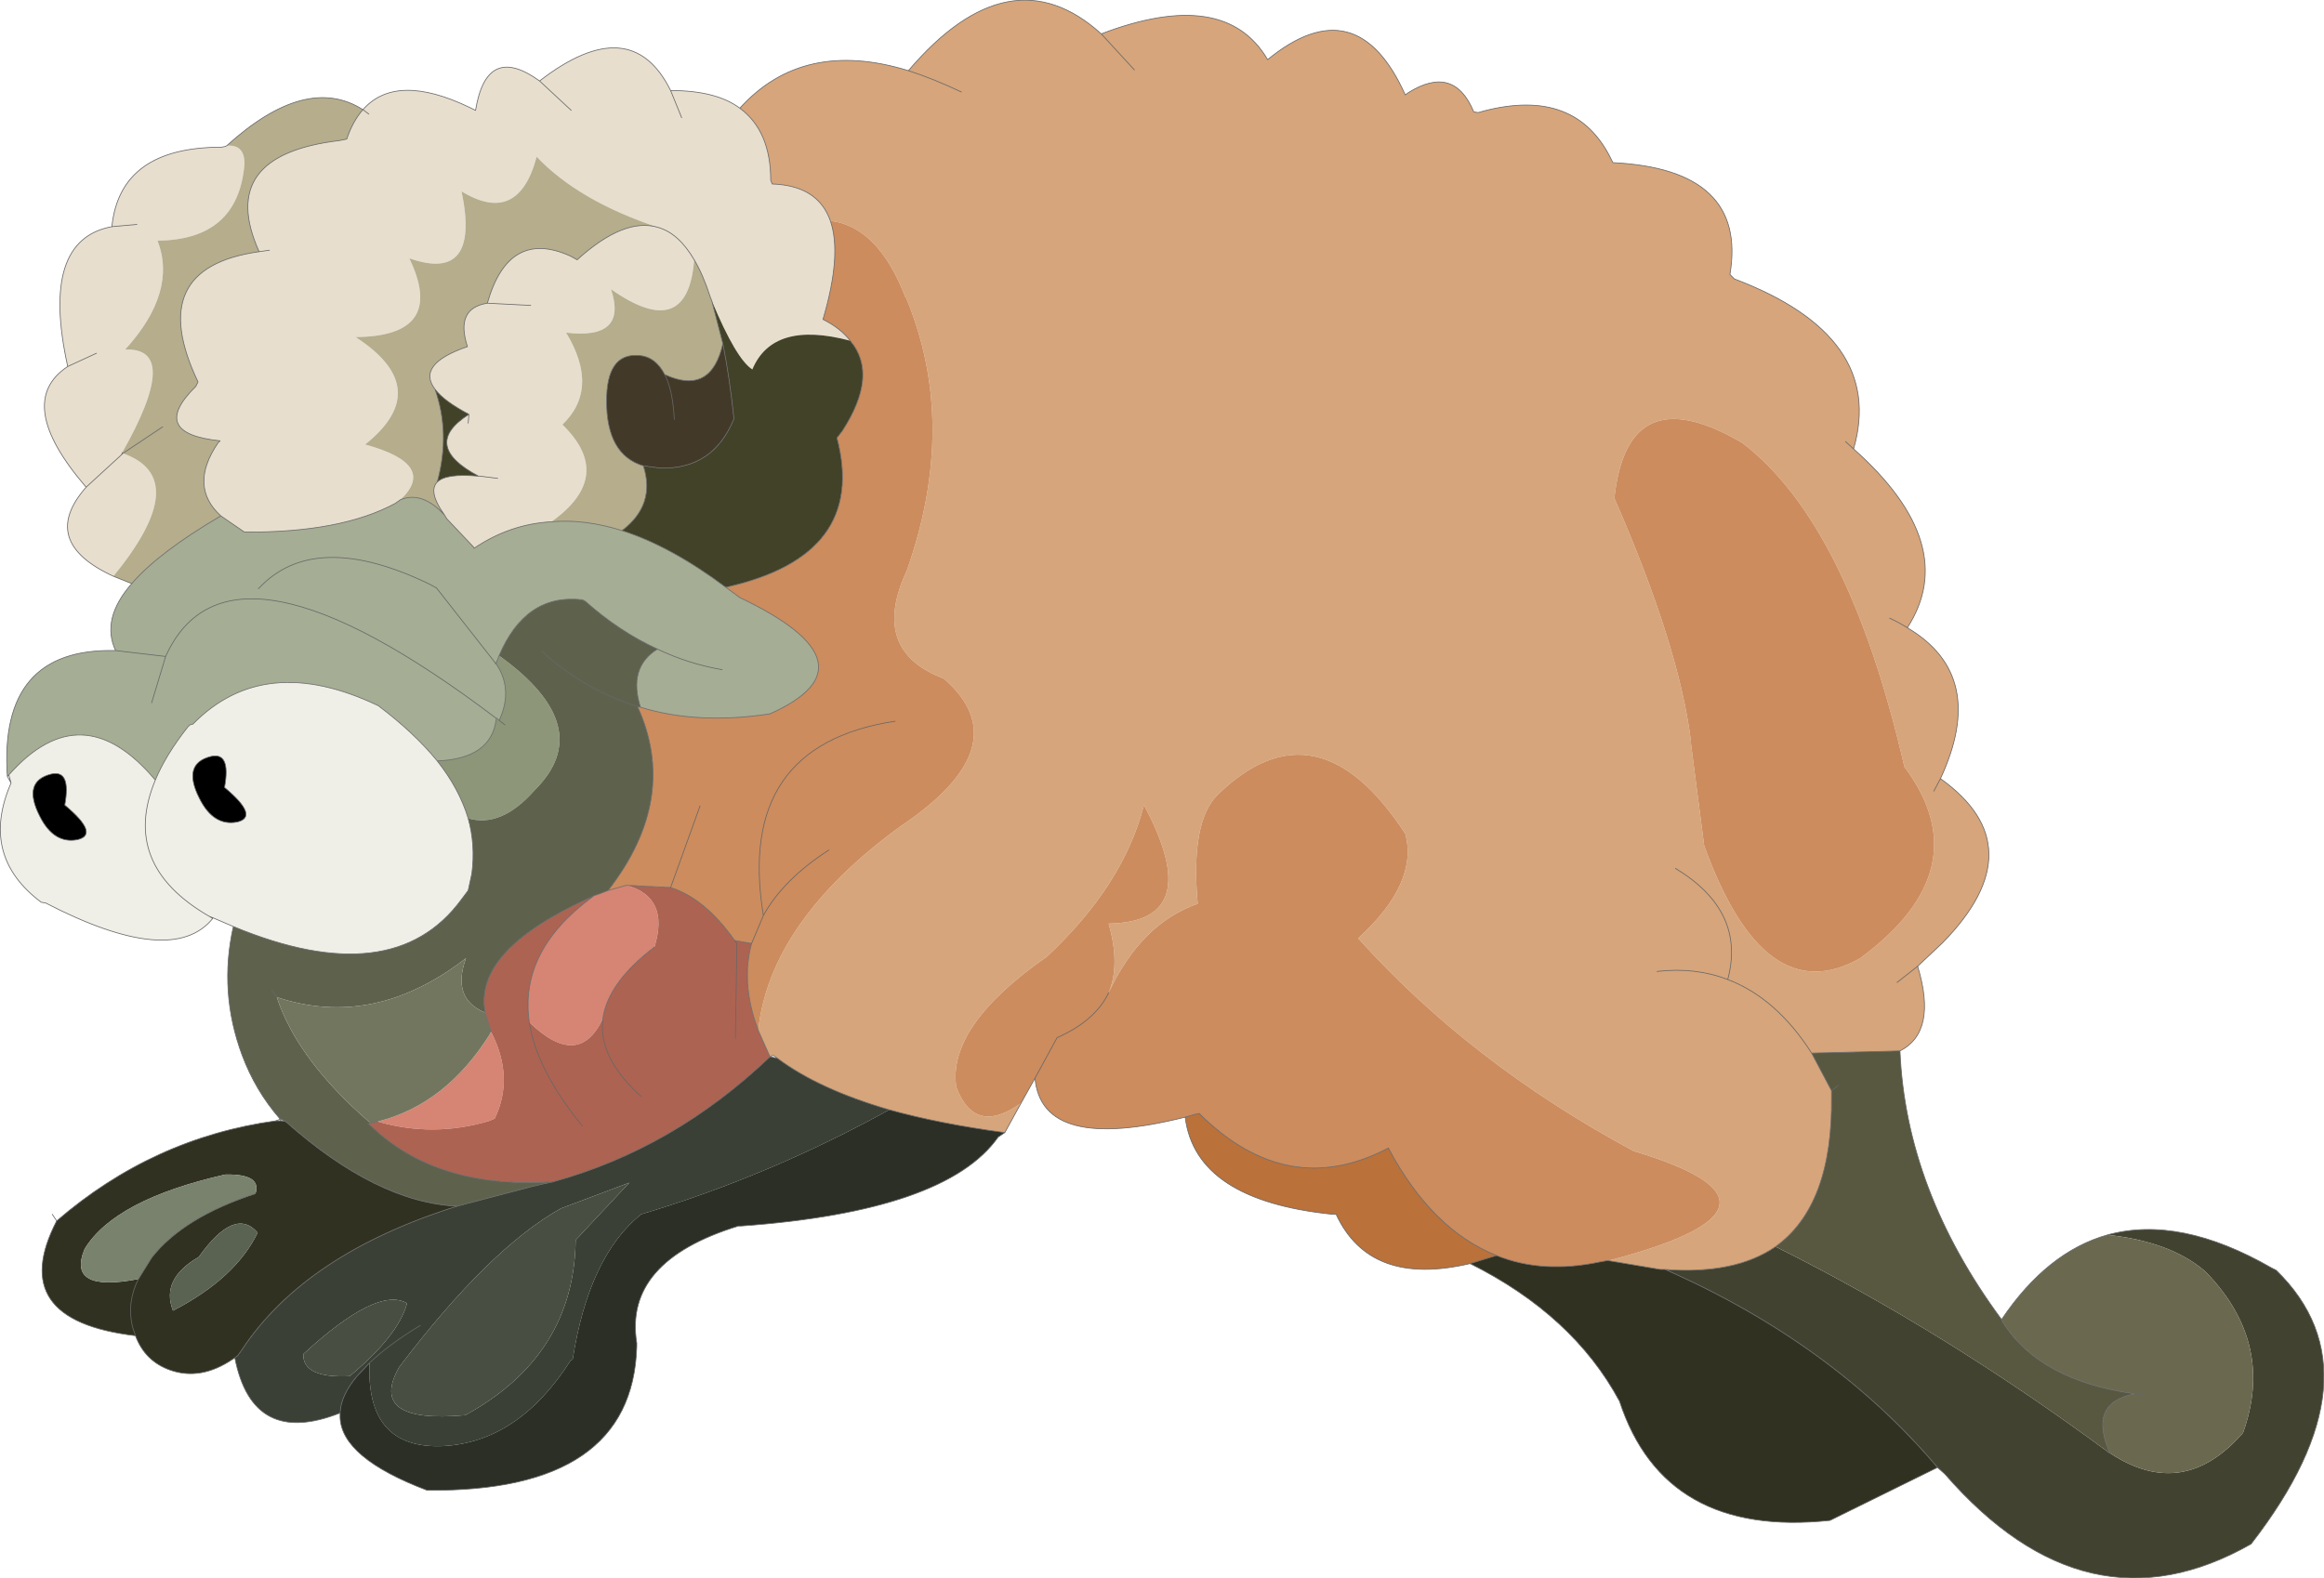 <?xml version="1.0" encoding="UTF-8" standalone="no"?>
<svg xmlns:xlink="http://www.w3.org/1999/xlink" height="107.2px" width="157.85px" xmlns="http://www.w3.org/2000/svg">
  <g transform="matrix(1.0, 0.0, 0.0, 1.0, 67.75, 86.0)">
    <path d="M-43.1 -78.55 Q-40.85 -81.1 -35.85 -78.7 L-35.45 -78.5 Q-34.7 -83.1 -31.1 -80.5 -24.9 -85.3 -22.2 -79.85 -19.1 -79.85 -17.5 -78.65 -15.4 -77.1 -15.4 -73.75 L-15.3 -73.5 Q-12.2 -73.4 -11.35 -71.0 -10.55 -68.7 -11.85 -64.3 -10.65 -63.7 -10.0 -62.85 -15.25 -64.25 -16.65 -60.9 -17.75 -61.6 -19.4 -65.55 L-19.5 -65.8 Q-20.0 -67.35 -20.6 -68.35 -21.05 -62.7 -26.25 -66.35 -25.1 -62.9 -29.3 -63.4 -27.0 -59.6 -29.55 -57.15 -25.95 -53.65 -30.3 -50.55 -33.1 -50.4 -35.55 -48.75 L-35.6 -48.85 -37.4 -50.75 -37.55 -51.0 Q-38.7 -52.6 -38.05 -53.25 -37.45 -53.85 -35.25 -53.65 -39.2 -55.75 -35.9 -57.85 -37.6 -58.75 -38.2 -59.55 -39.5 -61.25 -36.0 -62.45 -36.85 -65.05 -34.65 -65.4 -33.2 -70.5 -29.0 -68.6 L-28.55 -68.35 Q-25.35 -71.25 -23.05 -70.55 -21.65 -70.15 -20.6 -68.35 -21.65 -70.15 -23.05 -70.55 -28.45 -72.35 -31.3 -75.35 -32.55 -70.65 -36.4 -73.0 -35.1 -66.75 -39.95 -68.45 -37.4 -63.15 -43.6 -63.1 -38.2 -59.6 -42.95 -55.8 -38.0 -54.45 -40.55 -52.05 L-40.9 -51.8 Q-44.6 -49.8 -51.15 -49.85 L-52.75 -50.95 Q-54.95 -52.95 -52.95 -55.9 L-52.8 -56.05 Q-57.7 -56.55 -54.45 -59.75 L-54.3 -60.05 Q-58.0 -67.8 -50.15 -68.9 -53.1 -75.45 -44.7 -76.45 L-44.2 -76.55 Q-43.8 -77.75 -43.1 -78.55 L-42.7 -78.25 -43.1 -78.55 M-28.95 -78.5 L-31.1 -80.5 -28.95 -78.5 M-21.45 -78.0 L-22.2 -79.85 -21.45 -78.0 M-31.7 -65.25 L-34.65 -65.4 -31.7 -65.25 M-35.95 -57.25 L-35.9 -57.85 -35.95 -57.25 M-33.95 -53.5 L-35.15 -53.65 -35.25 -53.65 -35.15 -53.65 -33.95 -53.5 M-52.35 -76.1 Q-51.1 -76.2 -51.15 -74.8 -51.6 -69.7 -57.05 -69.65 -55.7 -66.15 -59.25 -62.25 -55.4 -62.4 -59.45 -55.25 L-59.45 -55.2 -59.5 -55.1 -59.4 -55.2 Q-54.6 -53.5 -60.05 -46.85 -65.15 -49.2 -61.9 -52.9 -66.85 -58.65 -63.15 -61.1 -65.05 -69.7 -60.15 -70.6 -59.6 -76.0 -52.7 -76.0 L-52.45 -76.05 -52.35 -76.1 M-58.45 -70.75 L-60.15 -70.6 -58.45 -70.75 M-49.45 -69.0 L-50.15 -68.9 -49.45 -69.0 M-63.15 -61.1 L-61.2 -62.0 -63.15 -61.1 M-59.5 -55.1 L-61.9 -52.9 -59.5 -55.1" fill="#e7dece" fill-rule="evenodd" stroke="none"/>
    <path d="M-30.3 -50.55 Q-25.95 -53.65 -29.55 -57.15 -27.0 -59.6 -29.3 -63.4 -25.1 -62.9 -26.25 -66.35 -21.05 -62.7 -20.6 -68.35 -20.0 -67.35 -19.5 -65.8 L-19.4 -65.55 -18.65 -62.65 Q-19.45 -59.1 -22.6 -60.55 -23.25 -61.8 -24.4 -61.85 -26.55 -62.0 -26.55 -58.75 -26.55 -55.1 -24.05 -54.35 -23.2 -51.7 -25.5 -49.95 -28.05 -50.75 -30.3 -50.55 M-23.05 -70.55 Q-25.35 -71.25 -28.55 -68.35 L-29.0 -68.6 Q-33.2 -70.5 -34.65 -65.4 -36.85 -65.05 -36.0 -62.45 -39.5 -61.25 -38.2 -59.55 -37.15 -56.55 -38.05 -53.25 -38.7 -52.6 -37.55 -51.0 -39.05 -52.65 -40.55 -52.05 -38.0 -54.45 -42.95 -55.8 -38.2 -59.6 -43.6 -63.1 -37.4 -63.15 -39.95 -68.45 -35.1 -66.75 -36.4 -73.0 -32.55 -70.65 -31.3 -75.35 -28.45 -72.35 -23.05 -70.55 M-43.1 -78.55 Q-43.8 -77.75 -44.2 -76.55 L-44.7 -76.45 Q-53.1 -75.45 -50.15 -68.9 -58.0 -67.8 -54.3 -60.05 L-54.45 -59.75 Q-57.7 -56.55 -52.8 -56.05 L-52.95 -55.9 Q-54.95 -52.95 -52.75 -50.95 -57.0 -48.45 -58.8 -46.35 L-60.05 -46.85 Q-54.6 -53.5 -59.4 -55.2 L-59.45 -55.25 Q-55.4 -62.4 -59.25 -62.25 -55.7 -66.15 -57.05 -69.65 -51.6 -69.7 -51.15 -74.8 -51.1 -76.2 -52.35 -76.1 -46.95 -81.0 -43.1 -78.55 M-56.7 -57.0 L-59.4 -55.2 -56.7 -57.0" fill="#b5ad8c" fill-rule="evenodd" stroke="none"/>
    <path d="M-18.65 -62.65 Q-18.2 -60.4 -17.9 -57.55 -19.3 -54.1 -22.9 -54.2 L-24.05 -54.35 Q-26.55 -55.1 -26.55 -58.75 -26.55 -62.0 -24.4 -61.85 -23.25 -61.8 -22.6 -60.55 -19.45 -59.1 -18.65 -62.65 M-21.95 -57.5 Q-22.05 -59.5 -22.6 -60.55 -22.05 -59.5 -21.95 -57.5" fill="#423929" fill-rule="evenodd" stroke="none"/>
    <path d="M-40.55 -52.05 Q-39.05 -52.65 -37.55 -51.0 L-37.4 -50.75 -35.6 -48.85 -35.55 -48.75 Q-33.1 -50.4 -30.3 -50.55 -28.05 -50.75 -25.5 -49.95 -22.2 -48.9 -18.45 -46.1 L-17.5 -45.4 Q-7.95 -40.85 -15.45 -37.5 -20.35 -36.75 -24.25 -37.95 -25.1 -40.65 -23.1 -41.9 -25.7 -43.1 -28.0 -45.15 L-28.2 -45.25 Q-32.05 -45.7 -33.85 -41.45 L-34.05 -40.95 -34.1 -40.95 -38.1 -46.05 -38.55 -46.3 Q-46.4 -50.1 -50.2 -46.0 -46.4 -50.1 -38.55 -46.3 L-38.1 -46.05 -34.1 -40.95 -34.1 -40.9 -34.05 -40.9 Q-32.9 -39.2 -33.8 -37.15 L-33.85 -37.05 -34.0 -37.2 -34.05 -37.2 -34.05 -37.1 Q-34.4 -34.45 -38.05 -34.3 -39.6 -36.2 -42.05 -38.05 -49.8 -41.75 -54.65 -36.8 L-54.85 -36.75 -55.0 -36.6 Q-56.5 -34.7 -57.2 -33.0 -62.2 -38.95 -67.15 -33.35 L-67.25 -33.25 Q-67.85 -42.0 -59.9 -41.8 L-56.5 -41.4 -57.45 -38.25 -56.5 -41.4 -59.9 -41.8 Q-60.9 -43.95 -58.8 -46.35 -57.0 -48.45 -52.75 -50.95 L-51.15 -49.85 Q-44.6 -49.8 -40.9 -51.8 L-40.55 -52.05 M-56.5 -41.4 Q-52.2 -50.95 -34.05 -37.2 -52.2 -50.95 -56.5 -41.4 M-18.7 -40.5 Q-21.0 -40.9 -23.1 -41.9 -21.0 -40.9 -18.7 -40.5" fill="#a5ad94" fill-rule="evenodd" stroke="none"/>
    <path d="M33.9 -0.7 Q37.0 0.55 40.85 -0.25 L41.4 -0.35 41.5 -0.35 45.05 0.25 45.35 0.25 Q56.7 5.25 63.85 13.7 L56.55 17.3 Q45.3 18.5 42.25 9.2 39.1 3.35 32.1 -0.15 L33.9 -0.7 M-51.8 6.25 L-51.95 6.35 Q-54.1 7.8 -56.15 7.1 -57.9 6.5 -58.55 4.75 -67.4 3.7 -63.9 -3.05 -57.35 -8.7 -49.0 -9.85 L-48.65 -9.85 -48.35 -9.8 Q-42.15 -4.3 -36.7 -4.05 -47.05 -0.8 -51.35 5.75 L-51.6 6.1 -51.8 6.25 M-50.25 -2.25 Q-51.8 -4.05 -54.25 -0.6 -56.85 0.9 -56.0 3.05 -51.75 0.85 -50.25 -2.25 M-50.4 -4.9 Q-49.95 -6.25 -52.45 -6.2 -59.95 -4.5 -62.0 -1.15 -63.25 1.85 -58.35 0.9 L-57.45 -0.55 Q-55.3 -3.3 -50.4 -4.9 M-58.35 0.9 Q-59.15 2.5 -58.75 4.15 L-58.55 4.75 -58.75 4.15 Q-59.15 2.5 -58.35 0.9" fill="#313121" fill-rule="evenodd" stroke="none"/>
    <path d="M-27.4 -25.15 L-27.1 -25.25 -26.45 -25.5 -25.2 -25.85 Q-22.25 -25.05 -23.3 -21.65 -26.45 -19.25 -26.8 -16.8 -28.45 -13.3 -31.8 -16.55 -32.5 -21.35 -27.6 -25.0 L-27.4 -25.15 M-42.1 -9.8 Q-37.5 -10.95 -34.5 -15.7 L-34.4 -15.9 Q-32.8 -12.8 -34.15 -10.0 L-34.5 -9.85 Q-38.3 -8.7 -42.1 -9.8" fill="#d68473" fill-rule="evenodd" stroke="none"/>
    <path d="M-16.25 -16.0 L-15.45 -14.2 Q-22.0 -7.95 -30.2 -5.7 -38.2 -5.2 -42.65 -9.6 L-42.7 -9.65 -42.65 -9.7 -42.6 -9.7 -42.45 -9.7 -42.1 -9.8 Q-38.3 -8.7 -34.5 -9.85 L-34.15 -10.0 Q-32.8 -12.8 -34.4 -15.9 L-34.8 -17.2 Q-35.2 -19.35 -33.4 -21.3 -31.6 -23.25 -27.6 -25.05 L-27.6 -25.0 Q-32.5 -21.35 -31.8 -16.55 -28.45 -13.3 -26.8 -16.8 -26.45 -19.25 -23.3 -21.65 -22.25 -25.05 -25.2 -25.85 L-22.2 -25.7 Q-19.85 -24.95 -17.85 -22.1 L-16.7 -21.9 Q-17.45 -19.2 -16.25 -16.0 M-24.2 -11.5 Q-27.15 -14.15 -26.8 -16.8 -27.15 -14.15 -24.2 -11.5 M-28.2 -9.5 Q-31.3 -13.3 -31.8 -16.55 -31.3 -13.3 -28.2 -9.5 M-17.85 -22.1 L-17.7 -21.9 -17.8 -15.45 -17.7 -21.9 -17.85 -22.1" fill="#ad6352" fill-rule="evenodd" stroke="none"/>
    <path d="M-50.25 -2.25 Q-51.75 0.85 -56.0 3.05 -56.85 0.9 -54.25 -0.6 -51.8 -4.05 -50.25 -2.25" fill="#5a6352" fill-rule="evenodd" stroke="none"/>
    <path d="M75.6 12.75 Q80.55 16.0 84.6 11.35 86.75 5.35 82.2 0.55 L82.0 0.35 Q79.65 -1.65 75.4 -2.1 80.3 -3.45 86.55 0.15 L86.85 0.3 Q94.1 7.35 85.15 18.9 74.0 25.25 64.35 14.15 L63.85 13.7 Q56.7 5.25 45.35 0.25 50.1 0.6 52.85 -1.3 64.2 4.35 75.5 12.7 L75.6 12.75" fill="#424231" fill-rule="evenodd" stroke="none"/>
    <path d="M-67.15 -33.35 Q-62.2 -38.95 -57.2 -33.0 -56.5 -34.7 -55.0 -36.6 L-54.85 -36.75 -54.65 -36.8 Q-49.8 -41.75 -42.05 -38.05 -39.6 -36.2 -38.05 -34.3 -36.55 -32.4 -35.95 -30.4 -35.45 -28.6 -35.7 -26.65 L-35.95 -25.5 -36.4 -24.9 Q-41.05 -18.55 -51.9 -23.05 L-53.3 -23.65 -53.55 -23.75 -53.3 -23.6 Q-56.05 -20.2 -64.65 -24.65 L-64.95 -24.7 Q-69.15 -27.85 -67.0 -32.8 L-67.15 -33.35 M-54.2 -31.75 Q-53.25 -29.85 -51.65 -30.15 -50.1 -30.5 -52.5 -32.5 -52.05 -34.95 -53.45 -34.6 -55.4 -34.1 -54.2 -31.75 M-57.2 -33.0 Q-59.6 -27.25 -53.55 -23.75 -59.6 -27.25 -57.2 -33.0 M-62.5 -28.95 Q-60.95 -29.3 -63.35 -31.3 -62.9 -33.75 -64.3 -33.4 -66.25 -32.9 -65.05 -30.55 -64.1 -28.65 -62.5 -28.95" fill="#efefe7" fill-rule="evenodd" stroke="none"/>
    <path d="M-54.2 -31.75 Q-55.4 -34.1 -53.45 -34.6 -52.05 -34.95 -52.5 -32.5 -50.1 -30.5 -51.65 -30.15 -53.25 -29.85 -54.2 -31.75 M-62.5 -28.95 Q-64.1 -28.65 -65.05 -30.55 -66.25 -32.9 -64.3 -33.4 -62.9 -33.75 -63.35 -31.3 -60.95 -29.3 -62.5 -28.95" fill="#000000" fill-rule="evenodd" stroke="none"/>
    <path d="M-38.05 -53.25 Q-37.15 -56.55 -38.2 -59.55 -37.6 -58.75 -35.9 -57.85 -39.2 -55.75 -35.25 -53.65 -37.45 -53.85 -38.05 -53.25 M-25.5 -49.95 Q-23.2 -51.7 -24.05 -54.35 L-22.9 -54.2 Q-19.3 -54.1 -17.9 -57.55 -18.2 -60.4 -18.65 -62.65 L-19.4 -65.55 Q-17.75 -61.6 -16.65 -60.9 -15.25 -64.25 -10.0 -62.85 -8.05 -60.55 -10.55 -56.7 L-10.9 -56.25 Q-8.8 -48.25 -18.45 -46.1 -22.2 -48.9 -25.5 -49.95" fill="#424229" fill-rule="evenodd" stroke="none"/>
    <path d="M41.9 -52.15 Q46.3 -42.1 47.1 -35.65 L47.1 -35.5 48.0 -28.55 Q52.1 -17.2 58.6 -20.9 66.8 -26.95 61.6 -33.9 57.8 -50.4 50.6 -55.9 42.8 -60.5 41.9 -52.15 M57.6 -56.0 L58.15 -55.5 57.6 -56.0 M7.05 -83.7 Q15.45 -86.9 18.35 -81.95 24.4 -86.9 27.7 -79.55 L27.9 -79.7 Q31.0 -81.65 32.35 -78.4 L32.65 -78.35 33.0 -78.45 Q39.3 -80.1 41.7 -75.15 L41.8 -74.95 Q50.95 -74.5 49.75 -67.35 L50.05 -67.05 Q60.35 -63.15 58.15 -55.5 65.45 -49.0 61.8 -43.35 67.3 -40.1 64.05 -33.1 L63.6 -32.25 64.05 -33.1 Q70.55 -28.45 64.2 -21.95 L62.5 -20.35 Q63.85 -15.9 61.3 -14.6 L55.3 -14.45 56.65 -11.9 56.65 -11.5 Q56.75 -4.1 52.85 -1.3 50.1 0.6 45.35 0.25 L45.05 0.25 41.5 -0.35 Q55.7 -4.05 43.2 -7.8 32.15 -13.75 24.5 -22.25 28.6 -26.0 27.7 -29.35 21.7 -38.55 14.95 -32.0 13.1 -30.15 13.6 -24.6 9.75 -23.25 7.55 -18.55 8.35 -20.45 7.55 -23.25 14.2 -23.35 9.95 -31.3 8.55 -25.85 3.35 -21.0 -3.4 -16.3 -2.8 -12.15 -1.55 -8.8 1.6 -11.05 L0.5 -9.05 Q-3.95 -9.65 -7.35 -10.6 -12.15 -12.0 -14.95 -14.1 L-15.15 -14.25 -15.25 -14.3 -15.45 -14.2 -16.25 -16.0 Q-15.45 -23.4 -6.6 -29.85 1.6 -35.35 -3.65 -39.9 -8.7 -41.8 -6.15 -47.25 -2.65 -57.2 -6.2 -65.75 L-6.25 -65.8 Q-8.1 -70.6 -11.35 -71.0 -12.2 -73.4 -15.3 -73.5 L-15.4 -73.75 Q-15.4 -77.1 -17.5 -78.65 -13.2 -83.4 -6.05 -81.2 0.85 -89.3 7.05 -83.7 L9.3 -81.25 7.05 -83.7 M60.6 -44.0 Q61.25 -43.7 61.8 -43.35 61.25 -43.7 60.6 -44.0 M44.8 -20.0 Q47.4 -20.3 49.6 -19.45 52.9 -18.2 55.3 -14.45 52.9 -18.2 49.6 -19.45 47.4 -20.3 44.8 -20.0 M61.1 -19.25 L62.5 -20.35 61.1 -19.25 M49.6 -19.45 Q50.85 -24.1 46.05 -27.0 50.85 -24.1 49.6 -19.45 M-2.45 -79.75 Q-4.35 -80.65 -6.05 -81.2 -4.35 -80.65 -2.45 -79.75" fill="#d6a57b" fill-rule="evenodd" stroke="none"/>
    <path d="M41.9 -52.15 Q42.8 -60.5 50.6 -55.9 57.8 -50.4 61.6 -33.9 66.8 -26.95 58.6 -20.9 52.1 -17.2 48.0 -28.55 L47.1 -35.5 47.1 -35.65 Q46.3 -42.1 41.9 -52.15 M7.55 -18.55 Q6.65 -16.65 4.05 -15.5 L2.55 -12.75 4.05 -15.5 Q6.65 -16.65 7.55 -18.55 9.75 -23.25 13.6 -24.6 13.1 -30.15 14.95 -32.0 21.7 -38.55 27.7 -29.35 28.6 -26.0 24.5 -22.25 32.15 -13.75 43.2 -7.8 55.7 -4.05 41.5 -0.35 L41.4 -0.35 40.85 -0.25 Q37.0 0.55 33.9 -0.7 29.5 -2.45 26.55 -8.0 19.7 -4.4 13.7 -10.35 L13.45 -10.3 12.75 -10.1 Q3.0 -7.65 2.55 -12.75 L1.6 -11.05 Q-1.55 -8.8 -2.8 -12.15 -3.4 -16.3 3.35 -21.0 8.55 -25.85 9.95 -31.3 14.2 -23.35 7.55 -23.25 8.35 -20.45 7.55 -18.55 M-11.35 -71.0 Q-8.1 -70.6 -6.25 -65.8 L-6.2 -65.75 Q-2.65 -57.2 -6.15 -47.25 -8.7 -41.8 -3.65 -39.9 1.6 -35.35 -6.6 -29.85 -15.45 -23.4 -16.25 -16.0 -17.45 -19.2 -16.7 -21.9 L-15.9 -23.8 Q-17.8 -35.35 -6.95 -37.0 -17.8 -35.35 -15.9 -23.8 L-16.7 -21.9 -17.85 -22.1 Q-19.85 -24.95 -22.2 -25.7 L-25.2 -25.85 -26.45 -25.5 Q-21.6 -31.75 -24.45 -38.0 L-24.25 -37.95 Q-20.35 -36.75 -15.45 -37.5 -7.95 -40.85 -17.5 -45.4 L-18.45 -46.1 Q-8.8 -48.25 -10.9 -56.25 L-10.55 -56.7 Q-8.05 -60.55 -10.0 -62.85 -10.65 -63.7 -11.85 -64.3 -10.55 -68.7 -11.35 -71.0 M-15.9 -23.8 Q-14.55 -26.25 -11.45 -28.25 -14.55 -26.25 -15.9 -23.8 M-20.2 -31.25 L-22.2 -25.7 -20.2 -31.25" fill="#cc8c5e" fill-rule="evenodd" stroke="none"/>
    <path d="M12.75 -10.1 L13.45 -10.3 13.7 -10.35 Q19.7 -4.4 26.55 -8.0 29.5 -2.45 33.9 -0.7 L32.1 -0.15 Q25.3 1.45 23.0 -3.5 L22.75 -3.5 Q13.45 -4.45 12.75 -10.1" fill="#ba713a" fill-rule="evenodd" stroke="none"/>
    <path d="M-38.05 -34.3 Q-34.4 -34.45 -34.05 -37.1 L-34.0 -37.2 -33.85 -37.05 -33.8 -37.15 Q-32.9 -39.2 -34.05 -40.9 L-34.05 -40.95 -33.85 -41.45 Q-27.1 -36.6 -31.45 -32.3 -33.7 -29.75 -35.95 -30.4 -36.55 -32.4 -38.05 -34.3 M-33.45 -36.75 L-33.85 -37.05 -33.45 -36.75" fill="#8d9678" fill-rule="evenodd" stroke="none"/>
    <path d="M-48.95 -18.25 L-49.3 -18.75 -48.95 -18.25 Q-47.55 -14.0 -42.65 -9.75 L-42.65 -9.7 -42.7 -9.65 -42.75 -9.65 -42.65 -9.6 Q-38.2 -5.2 -30.2 -5.7 L-30.9 -5.55 -31.55 -5.4 -36.7 -4.05 Q-42.15 -4.3 -48.35 -9.8 L-48.75 -10.0 Q-50.4 -11.9 -51.3 -14.3 -52.9 -18.6 -51.9 -23.05 -41.05 -18.55 -36.4 -24.9 L-35.95 -25.5 -35.7 -26.65 Q-35.45 -28.6 -35.95 -30.4 -33.7 -29.75 -31.45 -32.3 -27.1 -36.6 -33.85 -41.45 -32.05 -45.7 -28.2 -45.25 L-28.0 -45.15 Q-25.7 -43.1 -23.1 -41.9 -25.1 -40.65 -24.25 -37.95 L-24.45 -38.0 Q-21.6 -31.75 -26.45 -25.5 L-27.1 -25.25 -27.4 -25.15 -27.6 -25.05 Q-31.6 -23.25 -33.4 -21.3 -35.2 -19.35 -34.8 -17.2 -37.1 -18.15 -36.1 -20.9 -42.35 -16.05 -48.95 -18.25 M-30.95 -41.75 Q-28.1 -39.15 -24.45 -38.0 -28.1 -39.15 -30.95 -41.75" fill="#5e624d" fill-rule="evenodd" stroke="none"/>
    <path d="M-48.95 -18.25 Q-42.35 -16.05 -36.1 -20.9 -37.1 -18.15 -34.8 -17.2 L-34.4 -15.9 -34.5 -15.7 Q-37.5 -10.95 -42.1 -9.8 L-42.45 -9.7 -42.6 -9.7 -42.65 -9.75 Q-47.55 -14.0 -48.95 -18.25" fill="#73765f" fill-rule="evenodd" stroke="none"/>
    <path d="M-58.35 0.9 Q-63.25 1.85 -62.0 -1.15 -59.95 -4.5 -52.45 -6.2 -49.95 -6.25 -50.4 -4.9 -55.3 -3.3 -57.45 -0.55 L-58.35 0.9" fill="#78826c" fill-rule="evenodd" stroke="none"/>
    <path d="M-7.35 -10.6 Q-15.5 -6.1 -24.2 -3.5 -27.75 -0.65 -28.85 6.35 L-29.0 6.45 Q-32.55 12.0 -37.7 12.25 -42.9 12.45 -42.65 6.6 L-43.5 7.5 Q-44.6 8.8 -44.65 10.0 -50.6 12.35 -51.8 6.25 L-51.6 6.1 -51.35 5.75 Q-47.05 -0.8 -36.7 -4.05 L-31.55 -5.4 -30.9 -5.55 -30.2 -5.7 Q-22.0 -7.95 -15.45 -14.2 L-14.95 -14.1 Q-12.15 -12.0 -7.35 -10.6 M-28.65 -1.75 L-25.0 -5.65 -29.65 -3.9 Q-34.55 -1.15 -40.65 6.9 -42.8 10.75 -36.15 10.15 -28.75 6.1 -28.65 -1.75 M-47.15 6.0 Q-47.2 7.65 -44.0 7.5 -40.7 4.75 -40.1 2.55 -42.1 1.35 -47.15 6.0 M-39.2 4.05 Q-41.35 5.35 -42.65 6.6 -41.35 5.35 -39.2 4.05" fill="#3a4035" fill-rule="evenodd" stroke="none"/>
    <path d="M0.5 -9.05 L0.05 -8.75 Q-3.5 -3.7 -17.45 -2.7 L-17.6 -2.7 Q-25.4 -0.3 -24.5 5.25 L-24.5 5.5 Q-24.8 15.4 -38.75 15.25 -44.55 13.05 -44.65 10.3 L-44.65 10.0 Q-44.6 8.8 -43.5 7.5 L-42.65 6.6 Q-42.9 12.45 -37.7 12.25 -32.55 12.0 -29.0 6.45 L-28.85 6.35 Q-27.75 -0.65 -24.2 -3.5 -15.5 -6.1 -7.35 -10.6 -3.95 -9.65 0.5 -9.05" fill="#2b2f26" fill-rule="evenodd" stroke="none"/>
    <path d="M-28.65 -1.75 Q-28.75 6.1 -36.15 10.15 -42.8 10.75 -40.65 6.9 -34.55 -1.15 -29.65 -3.9 L-25.0 -5.65 -28.65 -1.75 M-47.15 6.0 Q-42.1 1.35 -40.1 2.55 -40.7 4.75 -44.0 7.5 -47.2 7.65 -47.15 6.0" fill="#484e41" fill-rule="evenodd" stroke="none"/>
    <path d="M52.85 -1.3 Q56.75 -4.1 56.65 -11.5 L56.65 -11.9 55.3 -14.45 61.3 -14.6 Q61.7 -5.15 68.2 3.65 L68.3 3.85 Q70.8 7.8 77.25 8.7 74.05 9.3 75.55 12.7 L75.5 12.7 Q64.2 4.35 52.85 -1.3 M57.1 -12.25 L56.65 -11.9 57.1 -12.25" fill="#585841" fill-rule="evenodd" stroke="none"/>
    <path d="M75.4 -2.1 Q79.65 -1.65 82.0 0.35 L82.2 0.55 Q86.75 5.35 84.6 11.35 80.55 16.0 75.6 12.75 L75.55 12.7 Q74.05 9.3 77.25 8.7 70.8 7.8 68.3 3.85 L68.2 3.65 Q71.3 -0.95 75.4 -2.1 M78.1 8.8 L77.25 8.7 78.1 8.8" fill="#6a694f" fill-rule="evenodd" stroke="none"/>
    <path d="M58.15 -55.5 L57.6 -56.0 M58.15 -55.5 Q60.35 -63.15 50.05 -67.05 L49.75 -67.35 Q50.95 -74.5 41.8 -74.95 L41.7 -75.15 Q39.3 -80.1 33.0 -78.45 L32.65 -78.35 32.35 -78.4 Q31.0 -81.65 27.9 -79.7 L27.7 -79.55 Q24.4 -86.9 18.35 -81.95 15.45 -86.9 7.05 -83.7 L9.3 -81.25 M63.6 -32.25 L64.05 -33.1 Q67.3 -40.1 61.8 -43.35 61.25 -43.7 60.6 -44.0 M62.5 -20.35 L61.1 -19.25 M62.5 -20.35 L64.2 -21.95 Q70.55 -28.45 64.05 -33.1 M61.8 -43.35 Q65.45 -49.0 58.15 -55.5 M75.6 12.75 L75.55 12.7 Q74.05 9.3 77.25 8.7 M75.5 12.7 L75.6 12.75 M-17.5 -78.65 Q-13.2 -83.4 -6.05 -81.2 0.85 -89.3 7.05 -83.7 M-6.05 -81.2 Q-4.35 -80.65 -2.45 -79.75 M-43.1 -78.55 Q-40.85 -81.1 -35.85 -78.7 L-35.45 -78.5 Q-34.7 -83.1 -31.1 -80.5 -24.9 -85.3 -22.2 -79.85 -19.1 -79.85 -17.5 -78.65 -15.4 -77.1 -15.4 -73.75 L-15.3 -73.5 Q-12.2 -73.4 -11.35 -71.0 -10.55 -68.7 -11.85 -64.3 -10.65 -63.7 -10.0 -62.85 -8.05 -60.55 -10.55 -56.7 L-10.9 -56.25 Q-8.8 -48.25 -18.45 -46.1 L-17.5 -45.4 Q-7.95 -40.85 -15.45 -37.5 -20.35 -36.75 -24.25 -37.95 L-24.45 -38.0 Q-28.1 -39.15 -30.95 -41.75 M-22.2 -79.85 L-21.45 -78.0 M-31.1 -80.5 L-28.95 -78.5 M-20.6 -68.35 Q-21.65 -70.15 -23.05 -70.55 -25.35 -71.25 -28.55 -68.35 L-29.0 -68.6 Q-33.2 -70.5 -34.65 -65.4 L-31.7 -65.25 M-38.2 -59.55 Q-39.5 -61.25 -36.0 -62.45 -36.85 -65.05 -34.65 -65.4 M-40.55 -52.05 Q-39.05 -52.65 -37.55 -51.0 -38.7 -52.6 -38.05 -53.25 -37.15 -56.55 -38.2 -59.55 -37.6 -58.75 -35.9 -57.85 L-35.95 -57.25 M-30.3 -50.55 Q-33.1 -50.4 -35.55 -48.75 L-35.6 -48.85 -37.4 -50.75 -37.55 -51.0 M-35.25 -53.65 L-35.15 -53.65 -33.95 -53.5 M-38.05 -53.25 Q-37.45 -53.85 -35.25 -53.65 -39.2 -55.75 -35.9 -57.85 M-24.05 -54.35 Q-23.2 -51.7 -25.5 -49.95 -22.2 -48.9 -18.45 -46.1 M-19.4 -65.55 L-18.65 -62.65 Q-18.2 -60.4 -17.9 -57.55 -19.3 -54.1 -22.9 -54.2 L-24.05 -54.35 Q-26.55 -55.1 -26.55 -58.75 -26.55 -62.0 -24.4 -61.85 -23.25 -61.8 -22.6 -60.55 -19.45 -59.1 -18.65 -62.65 M-25.5 -49.95 Q-28.05 -50.75 -30.3 -50.55 M-22.6 -60.55 Q-22.05 -59.5 -21.95 -57.5 M-20.6 -68.35 Q-20.0 -67.35 -19.5 -65.8 L-19.4 -65.55 M-43.1 -78.55 L-42.7 -78.25 M-52.75 -50.95 Q-54.95 -52.95 -52.95 -55.9 L-52.8 -56.05 Q-57.7 -56.55 -54.45 -59.75 L-54.3 -60.05 Q-58.0 -67.8 -50.15 -68.9 -53.1 -75.45 -44.7 -76.45 L-44.2 -76.55 Q-43.8 -77.75 -43.1 -78.55 -46.95 -81.0 -52.35 -76.1 L-52.45 -76.05 -52.7 -76.0 Q-59.6 -76.0 -60.15 -70.6 L-58.45 -70.75 M-59.4 -55.2 L-56.7 -57.0 M-60.05 -46.85 Q-65.15 -49.2 -61.9 -52.9 -66.85 -58.65 -63.15 -61.1 -65.05 -69.7 -60.15 -70.6 M-61.2 -62.0 L-63.15 -61.1 M-50.15 -68.9 L-49.45 -69.0 M-59.45 -55.25 L-59.45 -55.2 -59.5 -55.1 -59.4 -55.2 M-60.05 -46.85 L-58.8 -46.35 Q-57.0 -48.45 -52.75 -50.95 L-51.15 -49.85 Q-44.6 -49.8 -40.9 -51.8 L-40.55 -52.05 M-61.9 -52.9 L-59.5 -55.1 M-57.45 -38.25 L-56.5 -41.4 -59.9 -41.8 Q-67.85 -42.0 -67.25 -33.25 L-67.15 -33.35 Q-62.2 -38.95 -57.2 -33.0 -56.5 -34.7 -55.0 -36.6 L-54.85 -36.75 -54.65 -36.8 Q-49.8 -41.75 -42.05 -38.05 -39.6 -36.2 -38.05 -34.3 -34.4 -34.45 -34.05 -37.1 L-34.05 -37.2 Q-52.2 -50.95 -56.5 -41.4 M-58.8 -46.35 Q-60.9 -43.95 -59.9 -41.8 M-54.2 -31.75 Q-53.25 -29.85 -51.65 -30.15 -50.1 -30.5 -52.5 -32.5 -52.05 -34.95 -53.45 -34.6 -55.4 -34.1 -54.2 -31.75 M-67.0 -32.8 L-67.25 -33.25 M-67.15 -33.35 L-67.0 -32.8 Q-69.15 -27.85 -64.95 -24.7 L-64.65 -24.65 Q-56.05 -20.2 -53.3 -23.6 L-53.55 -23.75 Q-59.6 -27.25 -57.2 -33.0 M-62.5 -28.95 Q-60.95 -29.3 -63.35 -31.3 -62.9 -33.75 -64.3 -33.4 -66.25 -32.9 -65.05 -30.55 -64.1 -28.65 -62.5 -28.95 M-49.3 -18.75 L-48.95 -18.25 M-34.8 -17.2 Q-35.2 -19.35 -33.4 -21.3 -31.6 -23.25 -27.6 -25.05 L-27.4 -25.15 -27.1 -25.25 -26.45 -25.5 Q-21.6 -31.75 -24.45 -38.0 M-48.75 -10.0 Q-50.4 -11.9 -51.3 -14.3 -52.9 -18.6 -51.9 -23.05 L-53.3 -23.65 -53.55 -23.75 M-42.7 -9.65 L-42.75 -9.65 -42.65 -9.6 Q-38.2 -5.2 -30.2 -5.7 M-42.7 -9.65 L-42.65 -9.7 -42.6 -9.7 -42.65 -9.75 M-42.6 -9.7 L-42.45 -9.7 -42.1 -9.8 M-34.4 -15.9 L-34.8 -17.2 M-49.0 -9.85 L-48.65 -9.85 -48.75 -9.95 -48.75 -10.0 -48.35 -9.8 Q-42.15 -4.3 -36.7 -4.05 M-48.65 -9.85 L-48.35 -9.8 M-33.85 -41.45 Q-32.05 -45.7 -28.2 -45.25 L-28.0 -45.15 Q-25.7 -43.1 -23.1 -41.9 -21.0 -40.9 -18.7 -40.5 M-23.1 -41.9 Q-25.1 -40.65 -24.25 -37.95 M-34.1 -40.95 L-38.1 -46.05 -38.55 -46.3 Q-46.4 -50.1 -50.2 -46.0 M-34.05 -40.95 L-33.85 -41.45 M-35.95 -30.4 Q-35.45 -28.6 -35.7 -26.65 L-35.95 -25.5 -36.4 -24.9 Q-41.05 -18.55 -51.9 -23.05 M-34.05 -40.9 L-34.1 -40.9 -34.1 -40.95 M-34.05 -40.95 L-34.05 -40.9 Q-32.9 -39.2 -33.8 -37.15 L-33.85 -37.05 -33.45 -36.75 M-34.05 -37.2 L-34.0 -37.2 -33.85 -37.05 M-38.05 -34.3 Q-36.55 -32.4 -35.95 -30.4 M-17.85 -22.1 Q-19.85 -24.95 -22.2 -25.7 L-25.2 -25.85 -26.45 -25.5 M-23.3 -21.65 Q-26.45 -19.25 -26.8 -16.8 -27.15 -14.15 -24.2 -11.5 M-27.4 -25.15 L-27.6 -25.0 Q-32.5 -21.35 -31.8 -16.55 -31.3 -13.3 -28.2 -9.5 M-17.85 -22.1 L-16.7 -21.9 M-17.8 -15.45 L-17.7 -21.9 -17.85 -22.1 M-22.2 -25.7 L-20.2 -31.25" fill="none" stroke="#666666" stroke-linecap="round" stroke-linejoin="round" stroke-width="0.05"/>
    <path d="M2.55 -12.75 L4.05 -15.5 Q6.65 -16.65 7.55 -18.55 M1.6 -11.05 L2.55 -12.75 Q3.0 -7.65 12.75 -10.1 L13.45 -10.3 13.7 -10.35 Q19.7 -4.4 26.55 -8.0 29.5 -2.45 33.9 -0.7 37.0 0.55 40.85 -0.25 L41.4 -0.35 41.5 -0.35 45.05 0.25 45.35 0.25 Q50.1 0.6 52.85 -1.3 56.75 -4.1 56.65 -11.5 L56.65 -11.9 55.3 -14.45 61.3 -14.6 Q63.85 -15.9 62.5 -20.35 M0.5 -9.05 L1.6 -11.05 M-44.65 10.0 L-44.65 10.3 Q-44.55 13.05 -38.75 15.25 -24.8 15.4 -24.5 5.5 L-24.5 5.25 Q-25.4 -0.3 -17.6 -2.7 L-17.45 -2.7 Q-3.5 -3.7 0.05 -8.75 L0.5 -9.05 Q-3.95 -9.65 -7.35 -10.6 -12.15 -12.0 -14.95 -14.1 L-15.15 -14.25 -15.25 -14.3 -15.45 -14.2 -14.95 -14.1 M-42.65 6.6 L-43.5 7.5 Q-44.6 8.8 -44.65 10.0 -50.6 12.35 -51.8 6.25 L-51.95 6.35 Q-54.1 7.8 -56.15 7.1 -57.9 6.5 -58.55 4.75 -67.4 3.7 -63.9 -3.05 L-64.2 -3.5 M12.75 -10.1 Q13.45 -4.45 22.75 -3.5 L23.0 -3.5 Q25.3 1.45 32.1 -0.15 L33.9 -0.7 M55.3 -14.45 Q52.9 -18.2 49.6 -19.45 47.4 -20.3 44.8 -20.0 M56.65 -11.9 L57.1 -12.25 M46.05 -27.0 Q50.85 -24.1 49.6 -19.45 M75.4 -2.1 Q71.3 -0.95 68.2 3.65 L68.3 3.85 Q70.8 7.8 77.25 8.7 L78.1 8.8 M75.4 -2.1 Q80.3 -3.45 86.55 0.15 L86.85 0.3 Q94.1 7.35 85.15 18.9 74.0 25.25 64.35 14.15 L63.85 13.7 56.55 17.3 Q45.3 18.5 42.25 9.2 39.1 3.35 32.1 -0.15 M45.35 0.25 Q56.7 5.25 63.85 13.7 M61.3 -14.6 Q61.7 -5.15 68.2 3.65 M-16.25 -16.0 L-15.45 -14.2 Q-22.0 -7.95 -30.2 -5.7 L-30.9 -5.55 -31.55 -5.4 -36.7 -4.05 Q-47.05 -0.8 -51.35 5.75 L-51.6 6.1 -51.8 6.25 M-48.75 -9.95 L-49.0 -9.85 Q-57.35 -8.7 -63.9 -3.05 M-58.35 0.9 L-57.45 -0.55 Q-55.3 -3.3 -50.4 -4.9 M-16.7 -21.9 L-15.9 -23.8 Q-17.8 -35.35 -6.95 -37.0 M-16.7 -21.9 Q-17.45 -19.2 -16.25 -16.0 M-11.45 -28.25 Q-14.55 -26.25 -15.9 -23.8 M-58.55 4.75 L-58.75 4.15 Q-59.15 2.5 -58.35 0.9 M-42.65 6.6 Q-41.35 5.35 -39.2 4.05" fill="none" stroke="#666666" stroke-linecap="round" stroke-linejoin="round" stroke-width="0.05"/>
  </g>
</svg>
